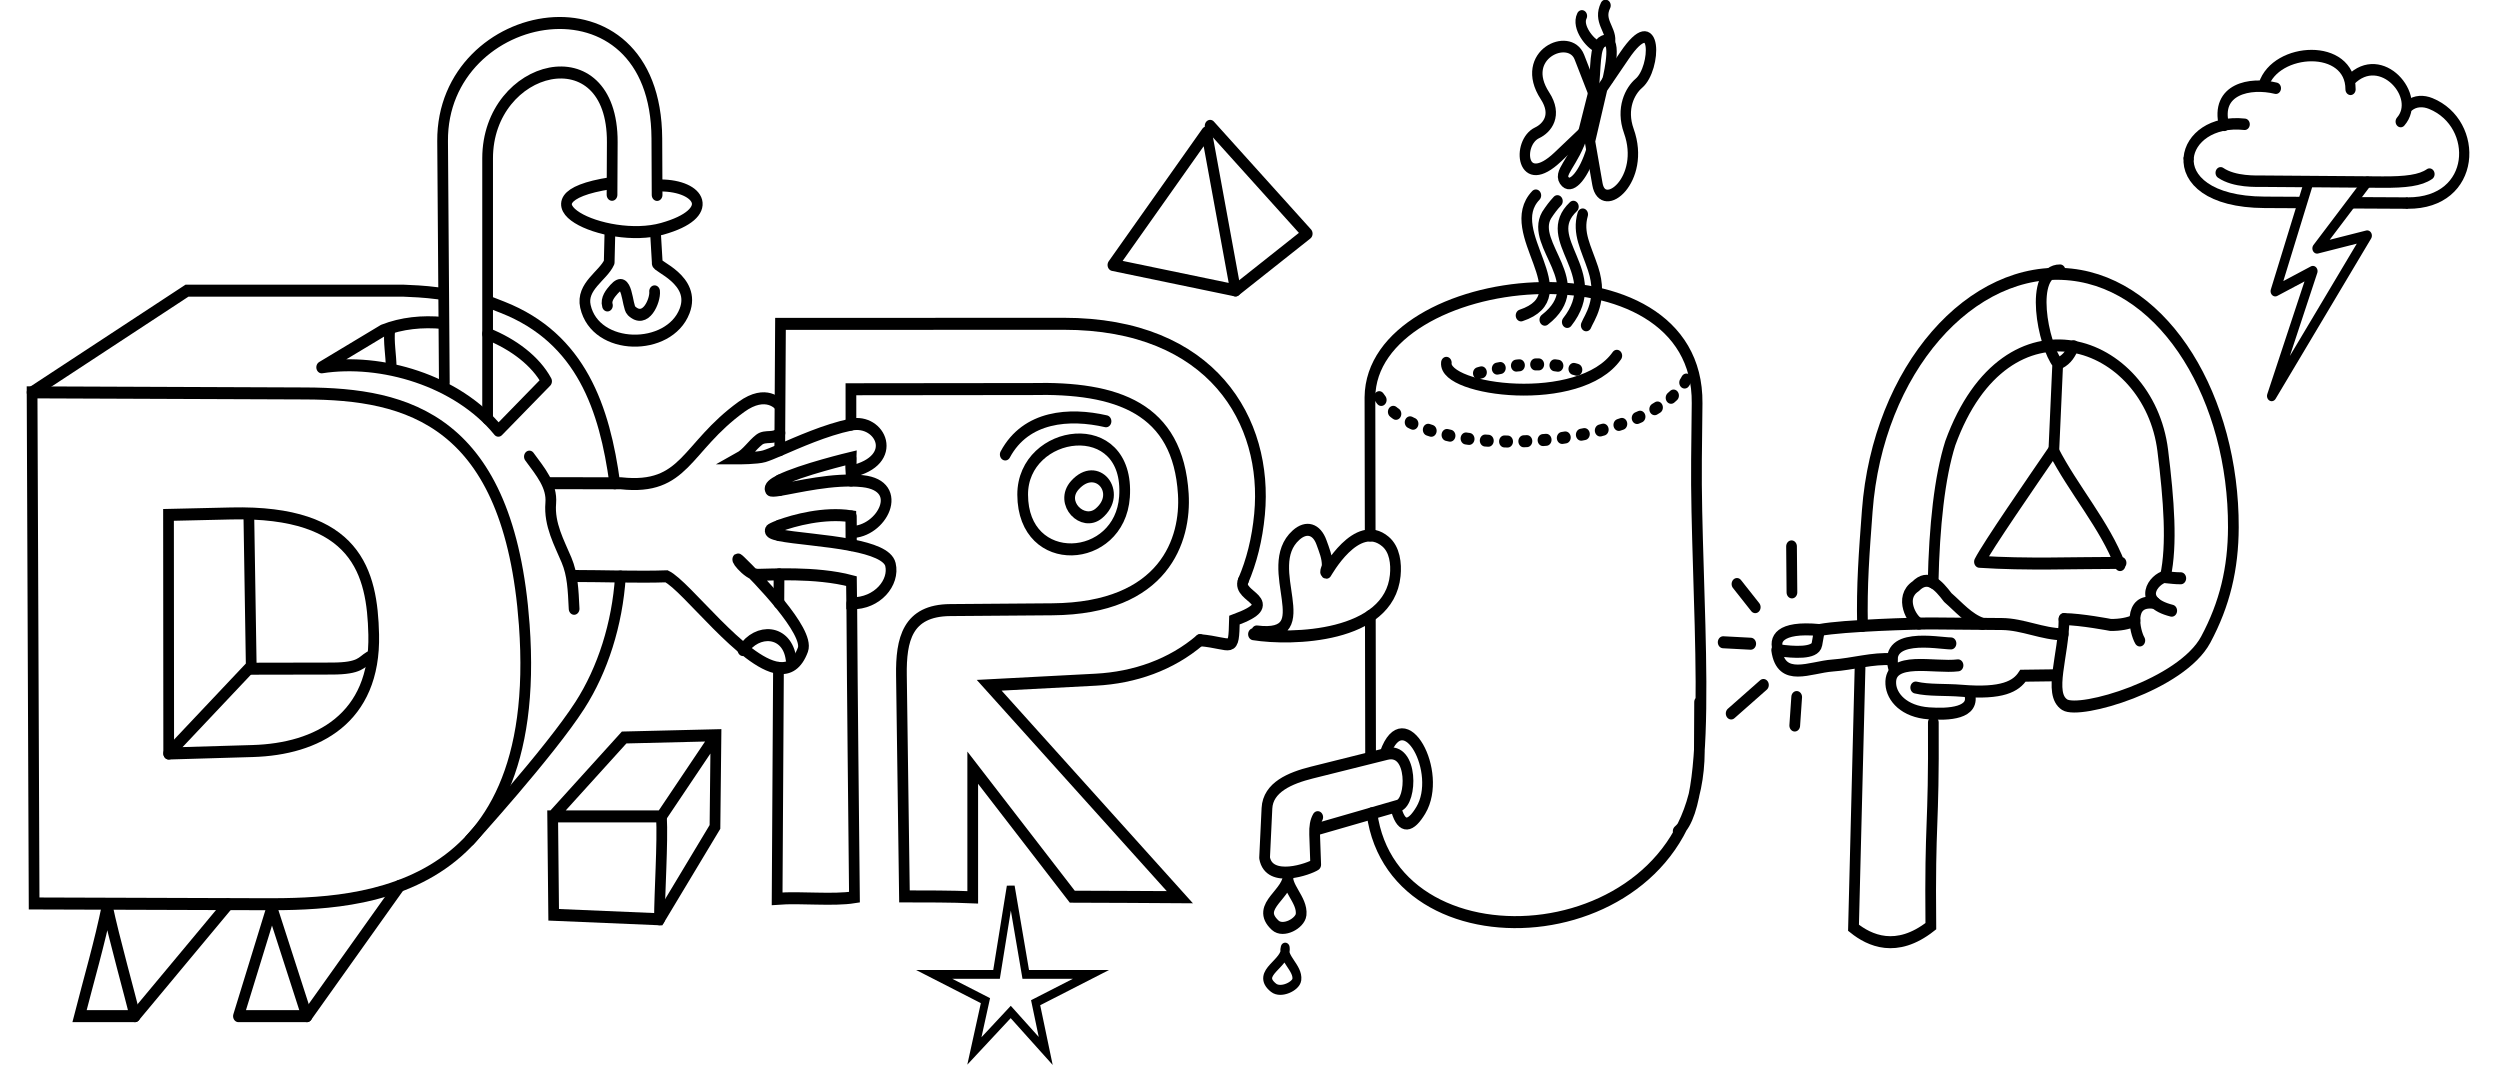<?xml version="1.0" encoding="UTF-8" standalone="no"?>
<!-- Created with Inkscape (http://www.inkscape.org/) -->

<svg
   width="495mm"
   height="210.964mm"
   viewBox="0 0 495 210.964"
   version="1.1"
   id="svg1"
   sodipodi:docname="drip-text.svg"
   inkscape:version="1.2.2 (b0a8486, 2022-12-01)"
   xmlns:inkscape="http://www.inkscape.org/namespaces/inkscape"
   xmlns:sodipodi="http://sodipodi.sourceforge.net/DTD/sodipodi-0.dtd"
   xmlns="http://www.w3.org/2000/svg"
   xmlns:svg="http://www.w3.org/2000/svg"
   xmlns:rdf="http://www.w3.org/1999/02/22-rdf-syntax-ns#"
   xmlns:cc="http://creativecommons.org/ns#"
   xmlns:dc="http://purl.org/dc/elements/1.1/">
  <sodipodi:namedview
     id="namedview364"
     pagecolor="#ffffff"
     bordercolor="#000000"
     borderopacity="0.25"
     inkscape:showpageshadow="2"
     inkscape:pageopacity="0.0"
     inkscape:pagecheckerboard="0"
     inkscape:deskcolor="#d1d1d1"
     inkscape:document-units="mm"
     showgrid="false"
     inkscape:zoom="0.29857056"
     inkscape:cx="1321.2957"
     inkscape:cy="460.52766"
     inkscape:window-width="1390"
     inkscape:window-height="1099"
     inkscape:window-x="332"
     inkscape:window-y="25"
     inkscape:window-maximized="0"
     inkscape:current-layer="layer1" />
  <defs
     id="defs1" />
  <g
     id="layer1"
     transform="translate(199.649,-66.312)">
    <g
       id="g2207"
       transform="matrix(1.85,0,0,2.072,-236.358,-297.168)">
      <path
         style="fill:none;stroke:#000000;stroke-width:1.147;stroke-linecap:round;-inkscape-stroke:none;paint-order:markers stroke fill"
         d="m 23.494,261.76 -0.217,-48.841 29.266,0.104 c 10.862,0.039 21.802,2.4 23.41,22.11 2.206,27.027 -19.094,26.723 -28.631,26.696 z"
         id="path14" />
      <path
         style="fill:none;stroke:#000000;stroke-width:1.147;stroke-linecap:round;-inkscape-stroke:none;paint-order:markers stroke fill"
         d="m 72.328,204.38 c 1.221,0.394 -1.591,-0.606 1.3,0.409 8.451,2.969 10.931,9.701 12.016,16.818 m 0.601,8.911 c -0.337,4.566 -1.896,8.903 -4.334,12.297 -3.245,4.517 -11.78,12.889 -11.78,12.889"
         id="path15"
         sodipodi:nodetypes="csccsc" />
      <path
         style="fill:none;stroke:#000000;stroke-width:1.147;stroke-linecap:round;-inkscape-stroke:none;paint-order:markers stroke fill"
         d="m 37.899,247.429 8.833,-8.354 -0.251,-14.07"
         id="path18" />
      <path
         style="fill:none;stroke:#000000;stroke-width:1.147;stroke-linecap:round;-inkscape-stroke:none;paint-order:markers stroke fill"
         d="m 37.899,247.429 8.996,-0.236 c 6.866,-0.18 13.152,-3.073 12.944,-11.132 -0.153,-5.917 -1.784,-11.848 -15.246,-11.571 l -6.715,0.138 0.021,22.8"
         id="path16" />
      <path
         style="fill:none;stroke:#000000;stroke-width:1.147;stroke-linecap:round;-inkscape-stroke:none;paint-order:markers stroke fill"
         d="m 46.732,239.327 8.627,-0.015 c 3.088,-0.004 3.13,-0.618 4.015,-1.082"
         id="path17" />
      <path
         style="fill:none;stroke:#000000;stroke-width:1.147;stroke-linecap:round;-inkscape-stroke:none;paint-order:markers stroke fill"
         d="m 148.275,236.6 c 3.574,0.299 3.59,1.35 3.687,-1.916 5.378,-1.767 0.17,-2.171 0.938,-3.757"
         id="path101" />
      <path
         style="fill:none;stroke:#000000;stroke-width:1.147;stroke-linecap:round;-inkscape-stroke:none;paint-order:markers stroke fill"
         d="m 110.917,215.999 c -0.002,-1.132 -0.003,-2.258 -0.003,-3.378 l 19.294,-0.019 c 9.224,-0.197 15.722,1.812 16.282,10.043 0.293,4.302 -1.947,10.921 -14.019,11.004 l -10.933,0.075 c -4.595,0.031 -5.27,2.824 -5.218,6.234 l 0.324,21.126 c 1.972,3.1e-4 5.251,5e-4 7.307,0.088 l -8.5e-4,-12.387 10.656,12.328 c 2.571,0.011 9.467,0.027 11.507,0.045 l -20.401,-20.25 11.403,-0.533 c 4.162,-0.195 8.078,-1.425 11.16,-3.777"
         id="path103" />
      <path
         style="fill:none;stroke:#000000;stroke-width:1.147;stroke-linecap:round;-inkscape-stroke:none;paint-order:markers stroke fill"
         d="m 103.161,239.249 -0.145,22.063 c 2.533,-0.178 5.935,0.184 8.276,-0.151 -0.115,-10.547 -0.214,-17.496 -0.287,-28.05 m -0.038,-5.592 c -0.008,-1.08 -0.008,-1.66 -0.015,-2.735 m -0.019,-3.44 c -0.003,-0.698 -0.004,-1.394 -0.008,-2.089"
         id="path62" />
      <path
         style="fill:none;stroke:#000000;stroke-width:1.147;stroke-linecap:round;-inkscape-stroke:none;paint-order:markers stroke fill"
         d="m 103.221,230.311 -0.019,2.713"
         id="path57" />
      <path
         style="fill:none;stroke:#000000;stroke-width:1.147;stroke-linecap:round;-inkscape-stroke:none;paint-order:markers stroke fill"
         d="m 103.247,225.668 -0.004,0.892"
         id="path48" />
      <path
         style="fill:none;stroke:#000000;stroke-width:1.147;stroke-linecap:round;-inkscape-stroke:none;paint-order:markers stroke fill"
         d="m 103.278,221.345 -0.008,0.904"
         id="path47" />
      <path
         style="fill:none;stroke:#000000;stroke-width:1.147;stroke-linecap:round;-inkscape-stroke:none;paint-order:markers stroke fill"
         d="m 152.899,230.927 c 0.89,-1.839 1.497,-3.958 1.75,-6.366 0.931,-8.839 -5.014,-18.201 -20.973,-18.196 l -30.3,0.011 -0.08,12.065"
         id="path10" />
      <path
         style="fill:none;stroke:#000000;stroke-width:1.147;stroke-linecap:round;-inkscape-stroke:none;paint-order:markers stroke fill"
         d="m 201.746,242.514 -0.027,4.722 c -0.109,19.282 -32.655,21.737 -35.044,5.911 m -0.142,-5.421 -0.027,-13.439 m -0.015,-7.694 -0.027,-13.204 c 0.123,-12.329 35.211,-15.636 35.015,0.569 l -0.065,5.382 c -0.149,12.332 2.087,32.453 -1.96,35.516"
         id="path23"
         sodipodi:nodetypes="cscccccscc" />
      <path
         style="fill:none;stroke:#000000;stroke-width:1.147;stroke-linejoin:round;stroke-dasharray:none;paint-order:markers stroke fill"
         d="m 148.982,188.079 3.098,15.1 -13.125,-2.432 10.027,-12.668 z"
         id="path24" />
      <path
         style="fill:none;stroke:#000000;stroke-width:1.147;stroke-linecap:round;stroke-linejoin:round;paint-order:markers stroke fill"
         d="m 149.359,187.451 10.391,10.301 -7.67,5.427"
         id="path31" />
      <path
         style="font-variation-settings:normal;opacity:1;vector-effect:none;fill:none;fill-opacity:1;stroke:#000000;stroke-width:0.844;stroke-linecap:round;stroke-linejoin:miter;stroke-miterlimit:6;stroke-dasharray:none;stroke-dashoffset:0;stroke-opacity:1;-inkscape-stroke:none;paint-order:markers stroke fill;stop-color:#000000;stop-opacity:1"
         d="m 128.019,260.132 -1.52,8.406 h -6.675 l 5.489,2.509 -1.185,4.807 3.89,-3.725 3.744,3.725 -1.079,-4.61 5.922,-2.705 h -6.98 z"
         id="path32" />
      <path
         style="font-variation-settings:normal;opacity:1;vector-effect:none;fill:none;fill-opacity:1;stroke:#000000;stroke-width:1.147;stroke-linecap:round;stroke-linejoin:miter;stroke-miterlimit:4;stroke-dasharray:none;stroke-dashoffset:0;stroke-opacity:1;-inkscape-stroke:none;paint-order:markers stroke fill;stop-color:#000000;stop-opacity:1"
         d="m 140.194,222.911 c 0.626,-8.016 -10.921,-6.517 -10.898,-0.211 0.027,7.239 10.398,6.621 10.898,0.211 z"
         id="path39" />
      <path
         style="font-variation-settings:normal;opacity:1;fill:none;fill-opacity:1;stroke:#000000;stroke-width:1.147;stroke-linecap:round;stroke-linejoin:miter;stroke-miterlimit:4;stroke-dasharray:0.344, 1.721;stroke-dashoffset:0.688;stroke-opacity:1;paint-order:markers stroke fill"
         d="m 166.767,212.19 c 3.424,8.496 31.439,6.223 33.95,-1.309"
         id="path40" />
      <path
         style="font-variation-settings:normal;opacity:1;vector-effect:none;fill:none;fill-opacity:1;stroke:#000000;stroke-width:1.147;stroke-linecap:round;stroke-linejoin:round;stroke-miterlimit:4;stroke-dasharray:none;stroke-dashoffset:0;stroke-opacity:1;-inkscape-stroke:none;paint-order:markers stroke fill"
         d="m 251.599,230.514 c 0.737,-3.016 0.381,-7.268 -0.282,-12.038 -1.484,-10.673 -16.688,-15.573 -22.74,-0.696 -1.139,3.209 -1.715,7.945 -1.839,13.324"
         id="path77" />
      <path
         style="font-variation-settings:normal;opacity:1;vector-effect:none;fill:none;fill-opacity:1;stroke:#000000;stroke-width:1.147;stroke-linecap:round;stroke-linejoin:round;stroke-miterlimit:4;stroke-dasharray:none;stroke-dashoffset:0;stroke-opacity:1;-inkscape-stroke:none;paint-order:markers stroke fill"
         d="m 251.599,230.514 c -1.272,0.252 -3.12,2.413 0.677,3.269"
         id="path76" />
      <path
         style="font-variation-settings:normal;opacity:1;vector-effect:none;fill:none;fill-opacity:1;stroke:#000000;stroke-width:1.147;stroke-linecap:round;stroke-linejoin:round;stroke-miterlimit:4;stroke-dasharray:none;stroke-dashoffset:0;stroke-opacity:1;-inkscape-stroke:none;paint-order:markers stroke fill"
         d="m 250.499,233.049 c -3.003,-0.468 -2.171,2.781 -1.637,3.579"
         id="path75" />
      <path
         style="font-variation-settings:normal;opacity:1;vector-effect:none;fill:none;fill-opacity:1;stroke:#000000;stroke-width:1.147;stroke-linecap:round;stroke-linejoin:round;stroke-miterlimit:4;stroke-dasharray:none;stroke-dashoffset:0;stroke-opacity:1;-inkscape-stroke:none;paint-order:markers stroke fill"
         d="m 240.746,234.587 c 1.805,0.011 4.998,0.558 4.998,0.558 1.007,0.008 1.867,-0.139 2.597,-0.423"
         id="path71" />
      <path
         style="font-variation-settings:normal;opacity:1;vector-effect:none;fill:none;fill-opacity:1;stroke:#000000;stroke-width:1.147;stroke-linecap:round;stroke-linejoin:round;stroke-miterlimit:4;stroke-dasharray:none;stroke-dashoffset:0;stroke-opacity:1;-inkscape-stroke:none;paint-order:markers stroke fill"
         d="m 214.609,235.626 c 2.558,-0.426 10.241,-0.637 12.098,-0.624 0,0 4.943,0.034 7.414,0.055 2.203,0.019 4.329,0.968 6.532,0.986"
         id="path64" />
      <path
         style="font-variation-settings:normal;opacity:1;vector-effect:none;fill:none;fill-opacity:1;stroke:#000000;stroke-width:1.147;stroke-linecap:round;stroke-linejoin:round;stroke-miterlimit:4;stroke-dasharray:none;stroke-dashoffset:0;stroke-opacity:1;-inkscape-stroke:none;paint-order:markers stroke fill"
         d="m 214.573,235.632 -0.272,1.368 c -0.178,0.898 -2.49,0.775 -4.121,0.56 -0.494,-0.972 -0.002,-2.303 4.392,-1.928 z"
         id="path63" />
      <path
         style="font-variation-settings:normal;opacity:1;vector-effect:none;fill:none;fill-opacity:1;stroke:#000000;stroke-width:1.147;stroke-linecap:round;stroke-linejoin:round;stroke-miterlimit:4;stroke-dasharray:none;stroke-dashoffset:0;stroke-opacity:1;-inkscape-stroke:none;paint-order:markers stroke fill"
         d="m 222.363,238.423 c -2.102,-0.131 -4.196,0.461 -6.39,0.599 -2.403,0.151 -5.498,1.63 -5.977,-1.475"
         id="path58" />
      <path
         style="font-variation-settings:normal;opacity:1;vector-effect:none;fill:none;fill-opacity:1;stroke:#000000;stroke-width:1.147;stroke-linecap:round;stroke-linejoin:round;stroke-miterlimit:4;stroke-dasharray:none;stroke-dashoffset:0;stroke-opacity:1;-inkscape-stroke:none;paint-order:markers stroke fill"
         d="m 230.608,241.629 c 0.745,1.986 -2.256,2.094 -4.326,1.963 -2.66,-0.168 -3.993,-1.544 -4.075,-2.809 -0.176,-2.727 4.685,-1.484 7.197,-1.778"
         id="path59" />
      <path
         style="font-variation-settings:normal;opacity:1;vector-effect:none;fill:none;fill-opacity:1;stroke:#000000;stroke-width:1.147;stroke-linecap:round;stroke-linejoin:round;stroke-miterlimit:4;stroke-dasharray:none;stroke-dashoffset:0;stroke-opacity:1;-inkscape-stroke:none;paint-order:markers stroke fill"
         d="m 225.228,235.014 c -0.756,-0.316 -2.161,-2.484 -0.363,-3.562 m 0,0 c 1.33,-1.205 2.416,-0.133 3.445,1.071 m 0,0 c 1.16,0.898 2.251,2.071 3.722,2.519"
         id="path60" />
      <path
         style="font-variation-settings:normal;opacity:1;vector-effect:none;fill:none;fill-opacity:1;stroke:#000000;stroke-width:1.147;stroke-linecap:round;stroke-linejoin:round;stroke-miterlimit:4;stroke-dasharray:none;stroke-dashoffset:0;stroke-opacity:1;-inkscape-stroke:none;paint-order:markers stroke fill"
         d="m 222.574,239.45 c -1.375,-3.68 4.687,-2.546 6.077,-2.539"
         id="path61" />
      <path
         style="font-variation-settings:normal;opacity:1;vector-effect:none;fill:none;fill-opacity:1;stroke:#000000;stroke-width:1.147;stroke-linecap:round;stroke-linejoin:round;stroke-miterlimit:4;stroke-dasharray:none;stroke-dashoffset:0;stroke-opacity:1;-inkscape-stroke:none;paint-order:markers stroke fill"
         d="m 207.217,236.939 -2.949,-0.14"
         id="path66" />
      <path
         style="font-variation-settings:normal;opacity:1;vector-effect:none;fill:none;fill-opacity:1;stroke:#000000;stroke-width:1.147;stroke-linecap:round;stroke-linejoin:round;stroke-miterlimit:4;stroke-dasharray:none;stroke-dashoffset:0;stroke-opacity:1;-inkscape-stroke:none;paint-order:markers stroke fill"
         d="m 212.137,242.034 -0.209,2.722"
         id="path68" />
      <path
         style="font-variation-settings:normal;opacity:1;vector-effect:none;fill:none;fill-opacity:1;stroke:#000000;stroke-width:1.147;stroke-linecap:round;stroke-linejoin:round;stroke-miterlimit:4;stroke-dasharray:none;stroke-dashoffset:0;stroke-opacity:1;-inkscape-stroke:none;paint-order:markers stroke fill"
         d="m 208.578,240.882 -3.455,2.722"
         id="path69" />
      <path
         style="font-variation-settings:normal;opacity:1;fill:none;fill-opacity:1;stroke:#000000;stroke-width:1.147;stroke-linecap:round;stroke-linejoin:round;stroke-miterlimit:4;stroke-dasharray:none;stroke-dashoffset:0;stroke-opacity:1;paint-order:markers stroke fill"
         d="m 240.746,234.587 c -0.015,3.451 -1.734,7.14 0.075,8.179 1.599,0.919 12.496,-1.891 15.096,-6.222 2.038,-3.395 2.941,-6.792 2.956,-10.728 0.043,-12.199 -7.172,-23.157 -17.365,-24.154 -10.694,-1.046 -20.691,9.105 -21.818,22.586 -0.338,4.041 -0.602,7.066 -0.509,10.985"
         id="path70" />
      <path
         style="font-variation-settings:normal;opacity:1;vector-effect:none;fill:none;fill-opacity:1;stroke:#000000;stroke-width:1.147;stroke-linecap:round;stroke-linejoin:round;stroke-miterlimit:4;stroke-dasharray:none;stroke-dashoffset:0;stroke-opacity:1;-inkscape-stroke:none;paint-order:markers stroke fill"
         d="m 251.618,230.579 c 0.495,0.041 1.078,0.114 1.628,0.106"
         id="path73" />
      <path
         style="font-variation-settings:normal;opacity:1;vector-effect:none;fill:none;fill-opacity:1;stroke:#000000;stroke-width:1.147;stroke-linecap:round;stroke-linejoin:round;stroke-miterlimit:4;stroke-dasharray:none;stroke-dashoffset:0;stroke-opacity:1;-inkscape-stroke:none;paint-order:markers stroke fill"
         d="m 72.031,207.331 c 2.8,1.002 5.148,2.611 6.31,4.527 l -5.162,4.725 C 68.777,211.76 60.621,209.643 54.271,210.526 l 6.577,-3.531 c 1.986,-0.698 4.208,-0.898 6.401,-0.708"
         id="path79" />
      <path
         style="font-variation-settings:normal;opacity:1;vector-effect:none;fill:none;fill-opacity:1;stroke:#000000;stroke-width:1.147;stroke-linecap:round;stroke-linejoin:round;stroke-miterlimit:4;stroke-dasharray:none;stroke-dashoffset:0;stroke-opacity:1;-inkscape-stroke:none;paint-order:markers stroke fill"
         d="m 61.563,206.886 c -0.158,1.242 0.145,2.462 0.145,3.708"
         id="path80" />
      <path
         style="font-variation-settings:normal;opacity:1;vector-effect:none;fill:none;fill-opacity:1;stroke:#000000;stroke-width:1.147;stroke-linecap:round;stroke-linejoin:round;stroke-miterlimit:4;stroke-dasharray:none;stroke-dashoffset:0;stroke-opacity:1;-inkscape-stroke:none;paint-order:markers stroke fill"
         d="m 67.398,211.989 -0.185,-23.077 c -0.105,-13.08 22.847,-16.813 22.93,-0.25 l 0.027,5.39"
         id="path81" />
      <path
         style="font-variation-settings:normal;opacity:1;vector-effect:none;fill:none;fill-opacity:1;stroke:#000000;stroke-width:1.147;stroke-linecap:round;stroke-linejoin:round;stroke-miterlimit:4;stroke-dasharray:none;stroke-dashoffset:0;stroke-opacity:1;-inkscape-stroke:none;paint-order:markers stroke fill"
         d="m 72.031,215.442 4e-6,-8.111 v -3.028 l 4e-6,-13.745 c 0,-9.038 13.398,-12.067 13.342,-1.54 l -0.027,5.022"
         id="path82" />
      <path
         style="font-variation-settings:normal;opacity:1;vector-effect:none;fill:none;fill-opacity:1;stroke:#000000;stroke-width:1.147;stroke-linecap:round;stroke-linejoin:round;stroke-miterlimit:4;stroke-dasharray:none;stroke-dashoffset:0;stroke-opacity:1;-inkscape-stroke:none;paint-order:markers stroke fill"
         d="m 85.219,192.928 c -10.831,1.486 -0.577,5.88 5.496,4.362 5.89,-1.473 4.104,-4.144 -0.218,-4.144"
         id="path83" />
      <path
         style="font-variation-settings:normal;opacity:1;vector-effect:none;fill:none;fill-opacity:1;stroke:#000000;stroke-width:1.147;stroke-linecap:round;stroke-linejoin:round;stroke-miterlimit:4;stroke-dasharray:none;stroke-dashoffset:0;stroke-opacity:1;-inkscape-stroke:none;paint-order:markers stroke fill"
         d="m 85.117,197.726 -0.073,2.762 c -0.648,1.296 -3.022,2.305 -2.544,4.216 1.067,4.266 8.952,4.313 10.614,0.436 1.27,-2.963 -3.159,-4.289 -2.925,-4.58 l -0.202,-3.053"
         id="path84" />
      <path
         style="font-variation-settings:normal;opacity:1;vector-effect:none;fill:none;fill-opacity:1;stroke:#000000;stroke-width:1.147;stroke-linecap:round;stroke-linejoin:round;stroke-miterlimit:4;stroke-dasharray:none;stroke-dashoffset:0;stroke-opacity:1;-inkscape-stroke:none;paint-order:markers stroke fill"
         d="m 84.854,204.614 c -0.198,-0.596 0.31,-1.151 0.715,-1.557 1.482,-1.482 1.35,1.632 1.851,2.061 1.529,1.311 2.587,-1.013 2.482,-1.851"
         id="path85" />
      <path
         style="font-variation-settings:normal;opacity:1;fill:none;fill-opacity:1;stroke:#000000;stroke-width:1.147;stroke-linecap:round;stroke-linejoin:miter;stroke-miterlimit:4;stroke-dasharray:none;stroke-dashoffset:0.68;stroke-opacity:1;paint-order:markers stroke fill"
         d="m 78.993,253.442 7.649,-7.542 9.828,-0.213 -0.107,8.759 -5.939,8.824 -11.323,-0.427 -0.107,-9.401 11.644,-4e-5 5.833,-7.755"
         id="path102" />
      <path
         style="font-variation-settings:normal;opacity:1;fill:none;fill-opacity:1;stroke:#000000;stroke-width:1.147;stroke-linecap:round;stroke-linejoin:miter;stroke-miterlimit:4;stroke-dasharray:none;stroke-dashoffset:0.68;stroke-opacity:1;paint-order:markers stroke fill"
         d="m 90.636,253.442 c 0.155,2.492 -0.214,7.331 -0.214,9.828"
         id="path104" />
      <path
         style="font-variation-settings:normal;opacity:1;fill:none;fill-opacity:1;stroke:#000000;stroke-width:1.147;stroke-linecap:round;stroke-linejoin:miter;stroke-miterlimit:4;stroke-dasharray:none;stroke-dashoffset:0.06;stroke-opacity:1;paint-order:normal;stop-color:#000000;stop-opacity:1"
         d="m 103.231,214.123 c 0,0 -1.354,-1.553 -4.042,0.184 -6.027,3.895 -5.974,7.964 -12.873,7.301 l -7.793,-0.011"
         id="path46" />
      <path
         style="font-variation-settings:normal;opacity:1;fill:none;fill-opacity:1;stroke:#000000;stroke-width:1.147;stroke-linecap:round;stroke-linejoin:miter;stroke-miterlimit:4;stroke-dasharray:none;stroke-dashoffset:0.06;stroke-opacity:1;paint-order:normal;stop-color:#000000;stop-opacity:1"
         d="m 81.299,230.467 c 3.08,0 6.832,0.125 9.884,0.031 2.108,0.904 8.166,8.312 11.978,8.751 1.116,0.129 2.039,-0.339 2.615,-1.742 0.714,-1.739 -4.883,-6.888 -6.661,-8.419 -1.015,-0.874 0.627,1.266 1.84,1.269 1.114,0.003 6.181,-0.316 10.016,0.597 l 0.027,2.125 c 2.764,0.034 4.604,-1.999 4.146,-3.71 -0.245,-0.915 -1.988,-1.466 -4.117,-1.84 -0.02,-0.004 -0.04,-0.007 -0.06,-0.011 -2.751,-0.478 -6.103,-0.655 -7.724,-0.96 -0.68,-0.128 -1.055,-0.278 -0.955,-0.482 0.027,-0.056 0.382,-0.216 0.962,-0.41 1.573,-0.525 4.804,-1.299 7.655,-0.91 l 0.008,1.512 c 3.315,0.027 5.88,-4.409 1.272,-4.861 -3.13,-0.307 -7.097,0.583 -8.912,0.842 -0.56,0.08 -0.915,0.099 -0.977,0.004 -0.174,-0.264 0.247,-0.58 0.983,-0.909 2.293,-1.024 7.647,-2.164 7.647,-2.164 0,0 -0.043,0.878 0.004,1.308 5.313,-1.064 3.153,-5.083 -0.011,-4.489 -2.745,0.515 -5.671,1.694 -7.62,2.44 -0.697,0.267 -1.269,0.478 -1.663,0.584 -0.756,0.203 -2.728,0.2 -2.728,0.2 0.875,-0.434 1.408,-1.24 2.194,-1.785 0.674,-0.466 1.615,0.008 2.212,-0.637"
         id="path107" />
      <path
         style="font-variation-settings:normal;opacity:1;fill:none;fill-opacity:1;stroke:#000000;stroke-width:1.147;stroke-linecap:round;stroke-linejoin:miter;stroke-miterlimit:4;stroke-dasharray:none;stroke-dashoffset:0.227;stroke-opacity:1;paint-order:normal"
         d="m 76.502,219.06 c 1.201,1.463 2.443,2.764 2.286,4.446 -0.192,2.055 0.932,3.821 1.694,5.453 0.644,1.379 0.704,2.784 0.806,4.641"
         id="path106" />
      <path
         style="font-variation-settings:normal;opacity:1;fill:none;fill-opacity:1;stroke:#000000;stroke-width:1.147;stroke-linecap:round;stroke-linejoin:miter;stroke-miterlimit:4;stroke-dasharray:none;stroke-dashoffset:0.227;stroke-opacity:1;paint-order:normal"
         d="m 99.362,237.547 c 1.506,-2.1 4.744,-1.95 5.147,0.872"
         id="path110" />
      <g
         id="g38"
         transform="matrix(3.103,-2.236,2.236,3.103,-478.565,-57.378)"
         style="stroke:#000000;stroke-width:0.291;stroke-dasharray:none;stroke-opacity:1">
        <path
           style="fill:none;stroke:#000000;stroke-width:0.291;stroke-linejoin:round;stroke-dasharray:none;stroke-opacity:1;paint-order:markers stroke fill"
           d="m 104.129,154.16 -0.911,0.073 c -1.355,0.109 -0.735,-0.968 -0.123,-0.828 0.3,0.069 0.724,-0.024 0.72,-0.623 -0.008,-1.269 1.491,-0.89 1.346,-0.221 l -0.203,0.938"
           id="path45" />
        <path
           style="fill:none;stroke:#000000;stroke-width:0.291;stroke-linejoin:round;stroke-dasharray:none;stroke-opacity:1;paint-order:normal"
           d="m 105.228,153.567 0.98,-0.298 c 1.47,-0.45 0.535,0.783 -0.079,0.797 -0.302,0.007 -0.777,0.207 -0.925,0.805 -0.314,1.267 -1.813,1.266 -1.488,0.56 l 0.455,-0.989 z"
           id="path52" />
        <path
           style="fill:none;stroke:#000000;stroke-width:0.291;stroke-linejoin:round;stroke-dasharray:none;stroke-opacity:1;paint-order:normal"
           d="m 105.444,153.504 c 0.197,-0.158 0.917,-0.779 0.483,-0.875 -0.269,-0.059 -0.529,0.416 -0.979,0.891 l -0.799,0.635 c -0.673,0.48 -1.202,0.385 -1.125,0.712 0.056,0.237 0.533,0.147 1.054,-0.223"
           id="path38" />
      </g>
      <path
         style="font-variation-settings:normal;opacity:1;fill:none;fill-opacity:1;stroke:#000000;stroke-width:1.111;stroke-linecap:round;stroke-linejoin:round;stroke-miterlimit:4;stroke-dasharray:none;stroke-dashoffset:0;stroke-opacity:1;paint-order:normal"
         d="m 190.826,179.881 c -0.798,-0.282 -2.259,-1.879 -1.676,-2.934"
         id="path49" />
      <path
         style="font-variation-settings:normal;opacity:1;fill:none;fill-opacity:1;stroke:#000000;stroke-width:1.111;stroke-linecap:round;stroke-linejoin:round;stroke-miterlimit:4;stroke-dasharray:none;stroke-dashoffset:0;stroke-opacity:1;paint-order:normal"
         d="m 192.168,179.317 c 0.089,-1.088 -1.287,-1.919 -0.489,-3.368"
         id="path51" />
      <path
         style="font-variation-settings:normal;opacity:1;fill:none;fill-opacity:1;stroke:#000000;stroke-width:1.137;stroke-linecap:round;stroke-linejoin:round;stroke-miterlimit:4;stroke-dasharray:none;stroke-dashoffset:0;stroke-opacity:1;paint-order:normal"
         d="m 182.634,205.569 c 6.561,-1.95 -2.156,-7.966 1.586,-11.471"
         id="path53" />
      <path
         style="font-variation-settings:normal;opacity:1;fill:none;fill-opacity:1;stroke:#000000;stroke-width:1.137;stroke-linecap:round;stroke-linejoin:round;stroke-miterlimit:4;stroke-dasharray:none;stroke-dashoffset:0;stroke-opacity:1;paint-order:normal"
         d="m 185.179,205.982 c 5.002,-3.462 -1.64,-7.121 0.19,-9.99 0.39,-0.534 0.701,-0.907 1.16,-1.349"
         id="path54" />
      <path
         style="font-variation-settings:normal;opacity:1;fill:none;fill-opacity:1;stroke:#000000;stroke-width:1.137;stroke-linecap:round;stroke-linejoin:round;stroke-miterlimit:4;stroke-dasharray:none;stroke-dashoffset:0;stroke-opacity:1;paint-order:normal"
         d="m 188.238,195.177 c -3.742,3.154 3.515,6.295 -0.658,11.019"
         id="path55" />
      <path
         style="font-variation-settings:normal;opacity:1;fill:none;fill-opacity:1;stroke:#000000;stroke-width:1.137;stroke-linecap:round;stroke-linejoin:round;stroke-miterlimit:4;stroke-dasharray:none;stroke-dashoffset:0;stroke-opacity:1;paint-order:normal"
         d="m 189.608,206.515 c 0.277,-0.671 1.858,-2.399 0.734,-5.421 -0.745,-2.002 -1.689,-3.372 -1.107,-5.182"
         id="path56" />
      <path
         style="font-variation-settings:normal;opacity:1;fill:none;fill-opacity:1;stroke:#000000;stroke-width:1.132;stroke-linecap:round;stroke-linejoin:round;stroke-miterlimit:4;stroke-dasharray:none;stroke-dashoffset:0;stroke-opacity:1;paint-order:normal"
         d="m 174.643,210.089 c -0.336,2.678 14.287,4.369 18.247,-0.671"
         id="path72" />
      <path
         style="font-variation-settings:normal;opacity:1;vector-effect:none;fill:none;fill-opacity:1;stroke:#000000;stroke-width:1.147;stroke-linecap:round;stroke-linejoin:miter;stroke-miterlimit:4;stroke-dasharray:0.344, 1.721;stroke-dashoffset:0.688;stroke-opacity:1;-inkscape-stroke:none;paint-order:markers stroke fill;stop-color:#000000;stop-opacity:1"
         d="m 176.741,211.463 c 3.904,-1.212 8.793,-1.751 12.475,-0.523"
         id="path74" />
      <path
         style="font-variation-settings:normal;opacity:1;fill:none;fill-opacity:1;stroke:#000000;stroke-width:1.147;stroke-linecap:round;stroke-linejoin:miter;stroke-miterlimit:4;stroke-dasharray:none;stroke-dashoffset:0;stroke-opacity:1;paint-order:normal"
         d="m 34.284,272.529 c -0.441,-1.764 -2.259,-7.479 -2.966,-10.556 -0.795,3.518 -1.983,7.116 -2.966,10.556 h 5.932"
         id="path96" />
      <path
         style="font-variation-settings:normal;opacity:1;fill:none;fill-opacity:1;stroke:#000000;stroke-width:1.147;stroke-linecap:round;stroke-linejoin:round;stroke-miterlimit:4;stroke-dasharray:none;stroke-dashoffset:0;stroke-opacity:1;paint-order:normal"
         d="M 52.691,272.529 48.94,262.148 45.363,272.529 H 52.691"
         id="path97" />
      <path
         style="font-variation-settings:normal;opacity:1;fill:none;fill-opacity:1;stroke:#000000;stroke-width:1.147;stroke-linecap:round;stroke-linejoin:round;stroke-miterlimit:4;stroke-dasharray:none;stroke-dashoffset:0;stroke-opacity:1;paint-order:normal"
         d="m 52.691,272.529 9.926,-12.451"
         id="path98" />
      <path
         style="font-variation-settings:normal;opacity:1;fill:none;fill-opacity:1;stroke:#000000;stroke-width:1.147;stroke-linecap:round;stroke-linejoin:round;stroke-miterlimit:4;stroke-dasharray:none;stroke-dashoffset:0;stroke-opacity:1;paint-order:normal"
         d="m 34.284,272.529 9.98,-10.695"
         id="path99" />
      <path
         style="font-variation-settings:normal;opacity:1;fill:none;fill-opacity:1;stroke:#000000;stroke-width:1.147;stroke-linecap:round;stroke-linejoin:round;stroke-miterlimit:4;stroke-dasharray:none;stroke-dashoffset:0;stroke-opacity:1;paint-order:normal"
         d="m 134.881,221.793 c -1.694,1.694 0.856,3.975 2.566,2.692 2.591,-1.943 -0.205,-5.054 -2.566,-2.692 z"
         id="path100" />
      <path
         style="font-variation-settings:normal;opacity:1;fill:none;fill-opacity:1;stroke:#000000;stroke-width:1.147;stroke-linecap:round;stroke-linejoin:round;stroke-miterlimit:4;stroke-dasharray:none;stroke-dashoffset:0;stroke-opacity:1;paint-order:normal"
         d="m 160.975,254.616 5.701,-1.469 2.833,-0.73 c 1.472,-0.379 1.619,-5.592 -1.264,-4.949 l -7.998,1.784 c -2.329,0.52 -4.699,1.41 -4.806,3.414 l -0.253,4.734 c 0.477,2.456 4.811,1.048 5.471,0.651 l -0.114,-2.888 c -0.031,-0.747 0.08,-1.261 0.332,-1.65"
         id="path105" />
      <path
         style="font-variation-settings:normal;opacity:1;fill:none;fill-opacity:1;stroke:#000000;stroke-width:1.147;stroke-linecap:round;stroke-linejoin:round;stroke-miterlimit:4;stroke-dasharray:none;stroke-dashoffset:0;stroke-opacity:1;paint-order:normal"
         d="m 156.319,263.837 c 0.871,0.718 2.679,-0.191 2.777,-1.01 0.171,-1.436 -1.759,-2.642 -1.388,-3.955 0.256,1.976 -3.648,3.101 -1.388,4.964 z"
         id="path108" />
      <path
         style="font-variation-settings:normal;opacity:1;fill:none;fill-opacity:1;stroke:#000000;stroke-width:1.147;stroke-linecap:round;stroke-linejoin:round;stroke-miterlimit:4;stroke-dasharray:none;stroke-dashoffset:0;stroke-opacity:1;paint-order:normal"
         d="m 168.091,247.414 c 2.038,-5.13 6.215,1.843 3.821,5.434 -1.085,1.627 -2.021,1.756 -2.594,0.034"
         id="path109" />
      <path
         style="font-variation-settings:normal;opacity:1;fill:none;fill-opacity:1;stroke:#000000;stroke-width:1.147;stroke-linecap:round;stroke-linejoin:round;stroke-miterlimit:4;stroke-dasharray:none;stroke-dashoffset:0;stroke-opacity:1;paint-order:normal"
         d="m 138.216,215.681 c -3.901,-0.798 -8.567,-0.524 -10.785,3.172"
         id="path115" />
      <path
         style="font-variation-settings:normal;opacity:1;fill:none;fill-opacity:1;stroke:#000000;stroke-width:1.147;stroke-linecap:round;stroke-linejoin:round;stroke-miterlimit:4;stroke-dasharray:none;stroke-dashoffset:0;stroke-opacity:1;paint-order:normal"
         d="m 154.349,235.766 c 6.933,0.781 0.322,-6.099 4.21,-9.208 1.109,-0.887 2.21,-0.571 2.719,0.702 0.293,0.731 0.614,1.395 0.614,2.192 0,0.236 -0.324,0.702 -0.088,0.702 0.019,0 3.252,-5.279 6.314,-2.982 1.005,0.754 1.178,2.11 1.052,3.245 -0.662,5.958 -11.086,6.196 -15.172,5.613"
         id="path116" />
      <path
         style="font-variation-settings:normal;opacity:1;fill:none;fill-opacity:1;stroke:#000000;stroke-width:1.094;stroke-linecap:round;stroke-linejoin:round;stroke-miterlimit:4;stroke-dasharray:none;stroke-dashoffset:0;stroke-opacity:1;paint-order:normal"
         d="m 257.878,187.407 c -0.978,-3.487 2.782,-4.154 5.546,-3.55"
         id="path131" />
      <path
         style="font-variation-settings:normal;opacity:1;fill:none;fill-opacity:1;stroke:#000000;stroke-width:1.094;stroke-linecap:round;stroke-linejoin:round;stroke-miterlimit:4;stroke-dasharray:none;stroke-dashoffset:0;stroke-opacity:1;paint-order:normal"
         d="m 262.111,183.544 c 1.285,-3.611 9.303,-4.016 9.303,0.418"
         id="path132" />
      <path
         style="font-variation-settings:normal;opacity:1;fill:none;fill-opacity:1;stroke:#000000;stroke-width:1.094;stroke-linecap:round;stroke-linejoin:round;stroke-miterlimit:4;stroke-dasharray:none;stroke-dashoffset:0;stroke-opacity:1;paint-order:normal"
         d="m 271.414,183.075 c 3.27,-2.992 7.714,1.57 5.367,3.967"
         id="path136" />
      <path
         style="font-variation-settings:normal;opacity:1;fill:none;fill-opacity:1;stroke:#000000;stroke-width:1.094;stroke-linecap:round;stroke-linejoin:round;stroke-miterlimit:4;stroke-dasharray:none;stroke-dashoffset:0;stroke-opacity:1;paint-order:normal"
         d="m 254.09,190.507 c 0.174,-1.857 2.477,-3.547 5.994,-3.205"
         id="path130" />
      <path
         style="font-variation-settings:normal;opacity:1;fill:none;fill-opacity:1;stroke:#000000;stroke-width:1.094;stroke-linecap:butt;stroke-linejoin:round;stroke-miterlimit:4;stroke-dasharray:none;stroke-dashoffset:0;stroke-opacity:1;paint-order:normal"
         d="m 266.273,194.778 -4.069,-0.019 c -5.988,-0.028 -8.303,-2.238 -8.114,-4.252"
         id="path117" />
      <path
         style="font-variation-settings:normal;opacity:1;fill:none;fill-opacity:1;stroke:#000000;stroke-width:1.094;stroke-linecap:butt;stroke-linejoin:round;stroke-miterlimit:4;stroke-dasharray:none;stroke-dashoffset:0;stroke-opacity:1;paint-order:normal"
         d="m 277.534,194.83 -6.013,-0.028"
         id="path143" />
      <path
         style="font-variation-settings:normal;opacity:1;fill:none;fill-opacity:1;stroke:#000000;stroke-width:1.094;stroke-linecap:round;stroke-linejoin:round;stroke-miterlimit:4;stroke-dasharray:none;stroke-dashoffset:0;stroke-opacity:1;paint-order:normal"
         d="m 277.676,185.528 c 0.67,-0.488 1.548,-0.492 2.326,-0.209 5.246,1.913 4.978,9.545 -2.467,9.511"
         id="path138" />
      <path
         style="font-variation-settings:normal;opacity:1;fill:none;fill-opacity:1;stroke:#000000;stroke-width:1.003;stroke-linecap:round;stroke-linejoin:round;stroke-miterlimit:4;stroke-dasharray:none;stroke-dashoffset:0;stroke-opacity:1;paint-order:normal"
         d="m 266.963,192.773 -3.605,10.476 4.025,-1.914 -4.409,11.926 10.223,-15.319 -5.367,1.218 5.393,-6.368"
         id="path141" />
      <path
         style="font-variation-settings:normal;opacity:1;fill:none;fill-opacity:1;stroke:#000000;stroke-width:1.147;stroke-linecap:round;stroke-linejoin:round;stroke-miterlimit:4;stroke-dasharray:none;stroke-dashoffset:0;stroke-opacity:1;paint-order:normal"
         d="m 239.655,218.543 0.421,-8.387 c -1.568,-1.714 -3.156,-8.889 0.249,-8.889"
         id="path142" />
      <path
         style="font-variation-settings:normal;opacity:1;fill:none;fill-opacity:1;stroke:#000000;stroke-width:1.147;stroke-linecap:round;stroke-linejoin:round;stroke-miterlimit:4;stroke-dasharray:none;stroke-dashoffset:0;stroke-opacity:1;paint-order:normal"
         d="m 246.748,229.424 c -1.653,-3.856 -4.983,-7.205 -7.14,-10.962 -2.346,3.061 -7.04,9.125 -7.909,10.647 5.037,0.3 10.092,0.105 15.154,0.105"
         id="path144" />
      <path
         style="font-variation-settings:normal;opacity:1;fill:none;fill-opacity:1;stroke:#000000;stroke-width:1.147;stroke-linecap:round;stroke-linejoin:round;stroke-miterlimit:4;stroke-dasharray:none;stroke-dashoffset:0;stroke-opacity:1;paint-order:normal"
         d="m 240.325,210.098 c 0.811,-0.385 1.129,-0.918 1.462,-1.583"
         id="path145" />
      <path
         style="font-variation-settings:normal;opacity:1;fill:none;fill-opacity:1;stroke:#000000;stroke-width:1.094;stroke-linecap:round;stroke-linejoin:round;stroke-miterlimit:4;stroke-dasharray:none;stroke-dashoffset:0;stroke-opacity:1;paint-order:normal"
         d="m 257.51,191.938 c 1.491,0.905 3.836,0.798 4.553,0.803 l 12.73,0.085 c 2.515,0.016 4.095,-0.156 5.071,-0.765"
         id="path140" />
      <path
         style="font-variation-settings:normal;opacity:1;fill:none;fill-opacity:1;stroke:#000000;stroke-width:0.955;stroke-linecap:round;stroke-linejoin:round;stroke-miterlimit:4;stroke-dasharray:none;stroke-dashoffset:0;stroke-opacity:1;paint-order:normal"
         d="m 156.149,269.815 c 0.781,0.555 2.402,-0.147 2.49,-0.779 0.154,-1.109 -1.577,-2.04 -1.245,-3.053 0.23,1.526 -3.271,2.394 -1.245,3.832 z"
         id="path743" />
      <path
         style="fill:none;stroke:#000000;stroke-width:1.147;stroke-linecap:round;paint-order:markers stroke fill"
         d="m 239.775,239.956 -3.418,0.04 c -0.748,1.011 -2.2,1.762 -6.551,1.438 -1.767,-0.131 -3.532,-0.011 -4.929,-0.307"
         id="path745"
         sodipodi:nodetypes="ccsc" />
      <path
         style="font-variation-settings:normal;opacity:1;vector-effect:none;fill:none;fill-opacity:1;stroke:#000000;stroke-width:1.147;stroke-linecap:round;stroke-linejoin:round;stroke-miterlimit:4;stroke-dasharray:none;stroke-dashoffset:0;stroke-opacity:1;-inkscape-stroke:none;paint-order:markers stroke fill"
         d="m 207.702,233.445 -1.956,-2.211"
         id="path747" />
      <path
         style="font-variation-settings:normal;opacity:1;vector-effect:none;fill:none;fill-opacity:1;stroke:#000000;stroke-width:1.147;stroke-linecap:round;stroke-linejoin:round;stroke-miterlimit:4;stroke-dasharray:none;stroke-dashoffset:0;stroke-opacity:1;-inkscape-stroke:none;paint-order:markers stroke fill"
         d="m 211.628,232.035 -0.043,-4.398"
         id="path749" />
      <path
         style="fill:none;stroke:#000000;stroke-width:1.147;stroke-linecap:round;-inkscape-stroke:none;paint-order:markers stroke fill"
         d="m 218.917,239.249 -0.699,24.833 c 1.698,1.215 4.581,2.44 8.276,-0.151 -0.115,-10.547 0.34,-8.907 0.267,-19.462"
         id="path751"
         sodipodi:nodetypes="cccc" />
      <path
         style="fill:none;stroke:#000000;stroke-width:1.147;stroke-linecap:round;-inkscape-stroke:none;paint-order:markers stroke fill"
         d="m 23.277,212.918 16.583,-9.72 23.095,-3e-5 c 2.798,0.099 3.027,0.197 4.153,0.295"
         id="path839"
         sodipodi:nodetypes="cccc" />
    </g>
  </g>
</svg>
